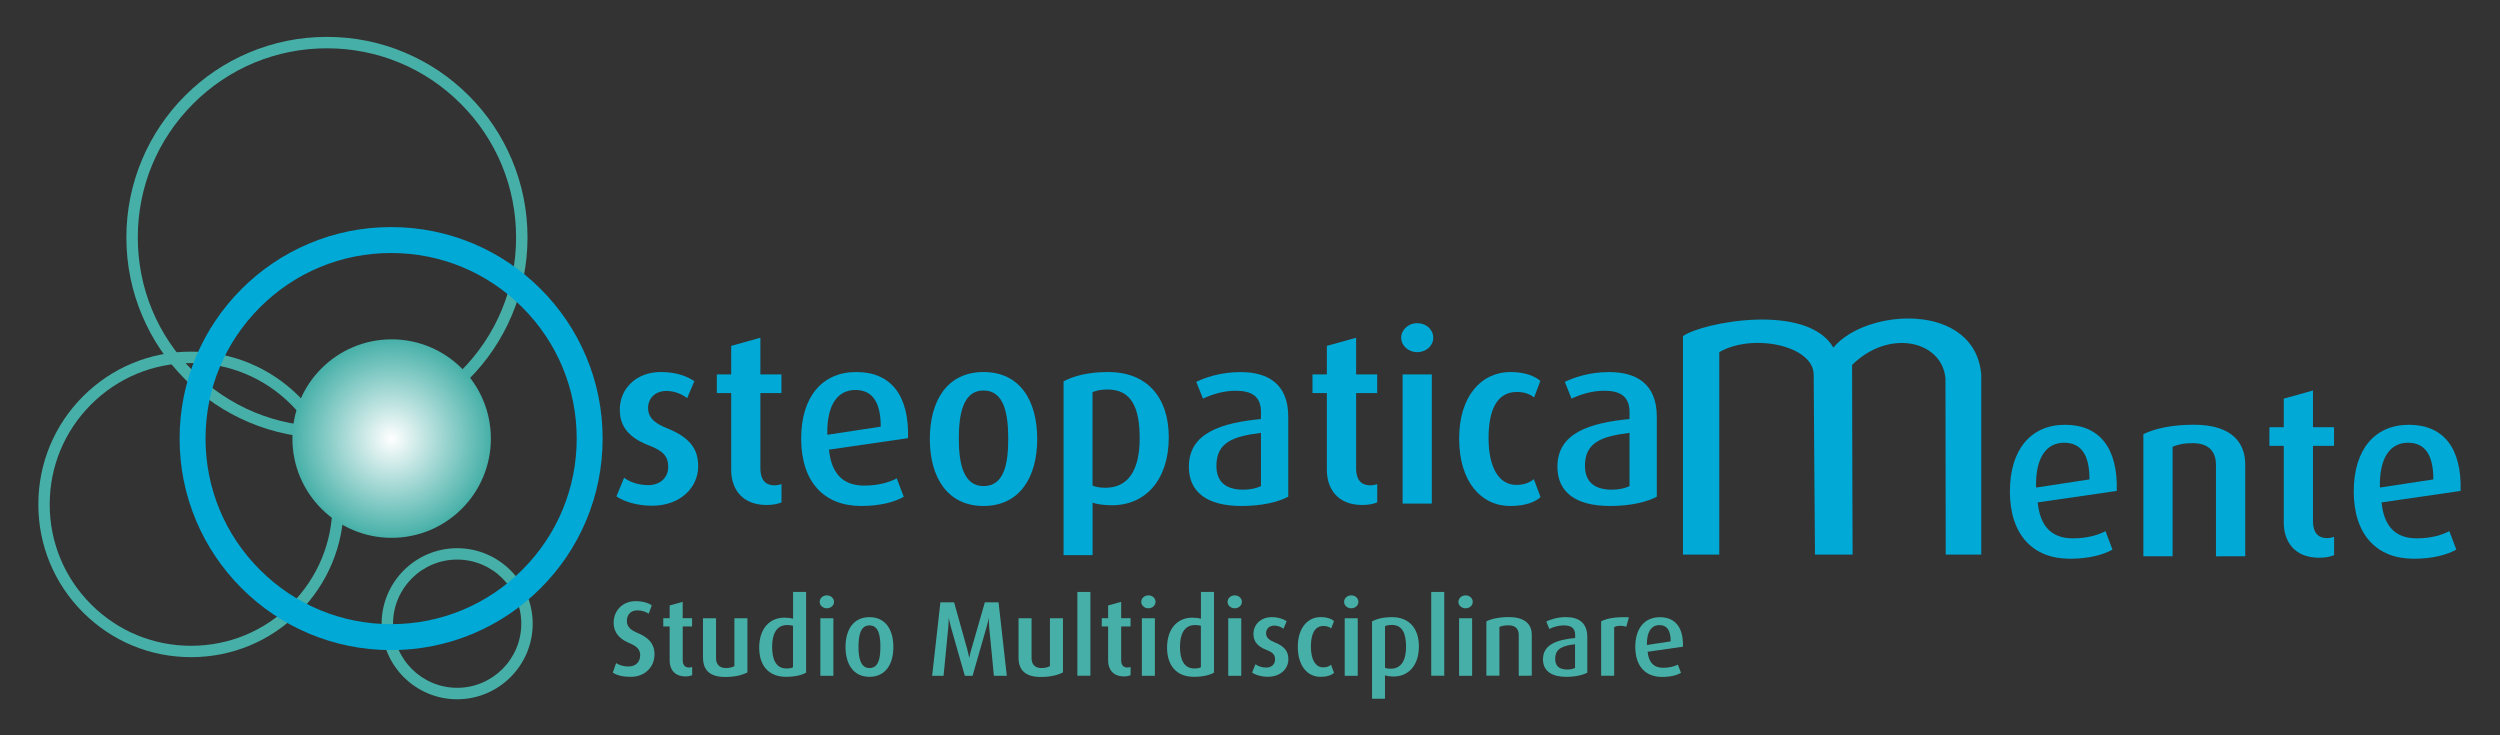 <?xml version="1.0" encoding="utf-8"?>
<!-- Generator: Adobe Illustrator 20.0.0, SVG Export Plug-In . SVG Version: 6.00 Build 0)  -->
<svg version="1.1" id="Layer_1" xmlns="http://www.w3.org/2000/svg" xmlns:xlink="http://www.w3.org/1999/xlink" x="0px" y="0px"
	 viewBox="0 0 4818.9 1417.3" style="enable-background:new 0 0 4818.9 1417.3;" xml:space="preserve">
<rect x="0" y="0" width="4818.9" height="1417.3" fill="#333333" stroke="none"/>
<style type="text/css">
	.st0{fill:#00A9D6;}
	.st1{fill:#46B0A8;}
	.st2{fill:url(#SVGID_1_);}
</style>
<g>
	<path class="st0" d="M1257,974.8c-29.1,0-54-7.9-68.8-18l14.8-36c9.2,7.4,26.3,14.3,46.7,14.3c23.1,0,38.3-14.8,38.3-35.1
		c0-21.2-11.1-31.4-36.5-41.1c-47.1-18-56.8-43.9-56.8-69.7c0-39.7,31.4-72.1,79-72.1c27.7,0,48.5,6.9,64.7,17.6l-13.9,32.8
		c-7.4-6-22.2-13.9-39.7-13.9c-23.1,0-35.6,15.2-35.6,32.8c0,20.3,15.2,30.5,37,39.3c48.5,19.4,59.6,44.3,59.6,73.4
		C1345.7,939.7,1311.5,974.8,1257,974.8z"/>
	<path class="st0" d="M1477.8,973.4c-49,0-68.4-32.8-68.4-67.4V757.7h-27.7v-36h27.7v-55l56.3-15.7v70.7h40.6v36h-40.6v145.5
		c0,19.4,7.9,32.3,27.3,32.3c5.1,0,8.8-0.9,13.4-2.3v35.1C1501.4,970.7,1491.2,973.4,1477.8,973.4z"/>
	<path class="st0" d="M1597.9,866.7c4.6,46.2,26.8,69.3,67.9,69.3c28.6,0,49.4-6.9,62.8-13.9l13.4,35.6
		c-17.6,9.7-44.3,17.6-82.2,17.6c-70.7,0-115.5-45.7-115.5-129.8c0-81.3,41.1-128.4,106.2-128.4c66,0,102.1,43.9,99.8,127.5
		L1597.9,866.7z M1648.7,751.7c-32.8,0-55.4,26.8-54,86.4l103-15.7C1697.6,772.1,1679.6,751.7,1648.7,751.7z"/>
	<path class="st0" d="M1895.8,975.3c-69.7,0-103.5-55.4-103.5-128.9c0-74.4,33.7-129.3,103.5-129.3c70.2,0,103.5,55,103.5,129.3
		C1999.2,919.9,1965.5,975.3,1895.8,975.3z M1895.8,752.7c-39.7,0-47.6,45.7-47.6,93.3c0,47.1,8.8,91,47.6,91
		c40.2,0,47.6-43.9,47.6-91C1943.4,798.4,1936,752.7,1895.8,752.7z"/>
	<path class="st0" d="M2143.4,973.9c-14.3,0-29.1-1.8-37.4-5.1V1070h-55.9V735.1c18.9-10.2,46.7-18,86.4-18
		c72.5,0,116.4,46.7,116.4,126.1C2252.8,924.5,2208.5,973.9,2143.4,973.9z M2135,750.8c-12.5,0-21.2,1.8-29.1,5.1V936
		c6.5,2.8,14.8,4.2,24.9,4.2c44.3,0,66-34.6,66-95.1C2196.9,785.5,2180.8,750.8,2135,750.8z"/>
	<path class="st0" d="M2393.2,975.3c-67.9,0-101.6-27.7-101.6-75.7c0-65.6,63.3-84.5,139-91.9v-13.4c0-32.3-20.3-41.1-49.4-41.1
		c-24,0-47.1,7.9-62.4,15.2l-12.9-32.3c16.2-7.9,46.2-18.9,85.4-18.9c51.3,0,91.9,21.7,91.9,85.9v154.3
		C2463.4,967.9,2432,975.3,2393.2,975.3z M2430.6,834.4c-53.1,6.5-85.9,18-85.9,63.3c0,32.3,19.4,46.2,52.2,46.2
		c12.9,0,25.4-2.8,33.7-6.9V834.4z"/>
	<path class="st0" d="M2626,973.4c-49,0-68.4-32.8-68.4-67.4V757.7h-27.7v-36h27.7v-55L2614,651v70.7h40.6v36H2614v145.5
		c0,19.4,7.9,32.3,27.3,32.3c5.1,0,8.8-0.9,13.4-2.3v35.1C2649.6,970.7,2639.4,973.4,2626,973.4z"/>
	<path class="st0" d="M2731.8,678.8c-17.1,0-30.9-12.5-30.9-27.7c0-15.7,13.9-28.2,30.9-28.2c17.6,0,30.9,12.5,30.9,28.2
		C2762.7,666.3,2749.3,678.8,2731.8,678.8z M2703.6,970.7v-249h56.3v249H2703.6z"/>
	<path class="st0" d="M2911,975.3c-56.8,0-98.4-47.6-98.4-129.8c0-82.7,43.4-128.4,98.8-128.4c30.5,0,48.5,9.2,57.7,17.1l-12,31.9
		c-6.9-5.5-17.1-10.6-33.3-10.6c-38.3,0-54.5,34.6-54.5,89.1c0,55,18.9,90.1,53.6,90.1c15.2,0,25.9-4.6,33.7-11.1l12.9,34.6
		C2959.5,967.4,2941,975.3,2911,975.3z"/>
	<path class="st0" d="M3103.6,975.3c-67.9,0-101.6-27.7-101.6-75.7c0-65.6,63.3-84.5,139-91.9v-13.4c0-32.3-20.3-41.1-49.4-41.1
		c-24,0-47.1,7.9-62.4,15.2l-12.9-32.3c16.2-7.9,46.2-18.9,85.4-18.9c51.3,0,91.9,21.7,91.9,85.9v154.3
		C3173.8,967.9,3142.4,975.3,3103.6,975.3z M3141,834.4c-53.1,6.5-85.9,18-85.9,63.3c0,32.3,19.4,46.2,52.2,46.2
		c12.9,0,25.4-2.8,33.7-6.9V834.4z"/>
	<path class="st0" d="M3927.8,968.4c4.6,46.2,26.8,69.3,67.9,69.3c28.6,0,49.4-6.9,62.8-13.9l13.4,35.6
		c-17.6,9.7-44.3,17.6-82.2,17.6c-70.7,0-115.5-45.7-115.5-129.8c0-81.3,41.1-128.4,106.2-128.4c66,0,102.1,43.9,99.8,127.5
		L3927.8,968.4z M3978.6,853.4c-32.8,0-55.4,26.8-54,86.4l103-15.7C4027.6,873.7,4009.6,853.4,3978.6,853.4z"/>
	<path class="st0" d="M4271.4,1072.3V895.8c0-20.3-9.2-41.6-44.8-41.6c-18.5,0-28.2,2.8-38.8,6.9v211.1h-56.3V836.7
		c23.6-11.1,55.4-18,97.5-18c74.4,0,98.8,36,98.8,76.2v177.4H4271.4z"/>
	<path class="st0" d="M4470.5,1075.1c-49,0-68.4-32.8-68.4-67.4V859.4h-27.7v-36h27.7v-55l56.3-15.7v70.7h40.6v36h-40.6v145.5
		c0,19.4,7.9,32.3,27.3,32.3c5.1,0,8.8-0.9,13.4-2.3v35.1C4494.1,1072.3,4483.9,1075.1,4470.5,1075.1z"/>
	<path class="st0" d="M4590.6,968.4c4.6,46.2,26.8,69.3,67.9,69.3c28.6,0,49.4-6.9,62.8-13.9l13.4,35.6
		c-17.6,9.7-44.3,17.6-82.2,17.6c-70.7,0-115.5-45.7-115.5-129.8c0-81.3,41.1-128.4,106.2-128.4c66,0,102.1,43.9,99.8,127.5
		L4590.6,968.4z M4641.4,853.4c-32.8,0-55.4,26.8-54,86.4l103-15.7C4690.4,873.7,4672.3,853.4,4641.4,853.4z"/>
</g>
<g>
	<path class="st1" d="M1216.2,1304.6c-16.9,0-27.4-3.1-35-8.1l6.4-18.3c5,3.3,12.9,6.5,23.7,6.5c14,0,22.7-8.6,22.7-21.8
		c0-10.8-6.1-17.3-22-23.8c-23.1-9.7-29.2-24.9-29.2-38.7c0-22.4,16.3-41.6,42.4-41.6c14.2,0,24.7,3.5,31.1,8.1l-5.8,16
		c-5-3.1-12.8-6.4-21.8-6.4c-12.9,0-20.4,8.1-20.4,20.6c0,12.3,9.1,18.1,21.4,23.3c27.8,11.8,31.9,27.4,31.9,41
		C1261.4,1286.5,1242.4,1304.6,1216.2,1304.6z"/>
	<path class="st1" d="M1321.3,1303.8c-21.8,0-30.5-14.6-30.5-30.1v-66.1h-12.3v-16h12.3v-24.5l25.1-7v31.5h18.1v16H1316v64.8
		c0,8.6,3.5,14.3,12.2,14.3c2.3,0,4-0.4,6-1v15.6C1331.9,1302.6,1327.2,1303.8,1321.3,1303.8z"/>
	<path class="st1" d="M1398.1,1304.9c-29.6,0-43-12.9-43-37.4v-75.7h25.1v77.2c0,10.5,5.8,18.7,18.7,18.7c7.2,0,12.3-1.3,16.7-3.7
		v-92.2h25.1v104.4C1431.4,1300.9,1417.4,1304.9,1398.1,1304.9z"/>
	<path class="st1" d="M1515,1304.6c-32.7,0-51.6-21-51.6-56.2c0-36.3,19.7-57.8,48.6-57.8c6.1,0,11.8,0.6,16.7,2V1141h25.1v155.6
		C1544.8,1301.5,1532.2,1304.6,1515,1304.6z M1528.6,1206.2c-3.5-1-7.2-1.4-11.1-1.4c-21.8,0-29.2,18.7-29.2,42.1
		c0,25.1,8.1,41.6,27.4,41.6c6,0,10.1-0.6,12.9-2.4V1206.2z"/>
	<path class="st1" d="M1593.8,1172.5c-7.6,0-13.8-5.5-13.8-12.3c0-7,6.1-12.6,13.8-12.6c7.8,0,13.8,5.5,13.8,12.6
		C1607.7,1166.9,1601.6,1172.5,1593.8,1172.5z M1581.3,1302.6v-110.9h25.1v110.9H1581.3z"/>
	<path class="st1" d="M1675.9,1304.6c-31.1,0-46.1-24.7-46.1-57.4c0-33.2,15-57.6,46.1-57.6c31.3,0,46.1,24.5,46.1,57.6
		C1722.1,1279.9,1707.1,1304.6,1675.9,1304.6z M1675.9,1205.5c-17.7,0-21.1,20.4-21.1,41.6c0,21,4,40.6,21.1,40.6
		c17.9,0,21.1-19.6,21.1-40.6C1697.1,1225.8,1693.9,1205.5,1675.9,1205.5z"/>
	<path class="st1" d="M1915.8,1302.6c-0.3-3.5-9.1-93.6-9.1-93.6c-0.8-8.8-0.6-17-0.6-17h-0.4c0,0-1.4,8.1-4.1,17
		c0,0-25.4,88.9-26.9,93.6h-14.9c-1.4-4.1-26.8-93.9-26.8-93.9c-2.4-8.8-4.1-16.9-4.1-16.9h-0.4c0,0,0.3,8.1-0.6,16.9
		c0,0-8.8,89.8-9.1,93.9h-22l15.9-141.6h26.4l25.4,90.8c2.4,9.1,3.7,15.9,3.7,15.9h0.4c0,0,1-6.8,3.7-15.9l26.1-90.8h26.4
		l15.9,141.6H1915.8z"/>
	<path class="st1" d="M2006.3,1304.9c-29.6,0-43-12.9-43-37.4v-75.7h25.1v77.2c0,10.5,5.8,18.7,18.7,18.7c7.2,0,12.3-1.3,16.7-3.7
		v-92.2h25.1v104.4C2039.6,1300.9,2025.7,1304.9,2006.3,1304.9z"/>
	<path class="st1" d="M2076.7,1302.6V1141h25.1v161.5H2076.7z"/>
	<path class="st1" d="M2166.5,1303.8c-21.8,0-30.5-14.6-30.5-30.1v-66.1h-12.3v-16h12.3v-24.5l25.1-7v31.5h18.1v16h-18.1v64.8
		c0,8.6,3.5,14.3,12.2,14.3c2.3,0,4-0.4,6-1v15.6C2177,1302.6,2172.4,1303.8,2166.5,1303.8z"/>
	<path class="st1" d="M2213.6,1172.5c-7.6,0-13.8-5.5-13.8-12.3c0-7,6.1-12.6,13.8-12.6c7.8,0,13.8,5.5,13.8,12.6
		C2227.3,1166.9,2221.4,1172.5,2213.6,1172.5z M2201,1302.6v-110.9h25.1v110.9H2201z"/>
	<path class="st1" d="M2301.2,1304.6c-32.7,0-51.6-21-51.6-56.2c0-36.3,19.7-57.8,48.6-57.8c6.1,0,11.8,0.6,16.7,2V1141h25.1v155.6
		C2331.1,1301.5,2318.5,1304.6,2301.2,1304.6z M2314.8,1206.2c-3.5-1-7.2-1.4-11.1-1.4c-21.8,0-29.2,18.7-29.2,42.1
		c0,25.1,8.1,41.6,27.4,41.6c6,0,10.1-0.6,12.9-2.4V1206.2z"/>
	<path class="st1" d="M2380,1172.5c-7.6,0-13.8-5.5-13.8-12.3c0-7,6.1-12.6,13.8-12.6c7.8,0,13.8,5.5,13.8,12.6
		C2393.8,1166.9,2387.8,1172.5,2380,1172.5z M2367.5,1302.6v-110.9h25.1v110.9H2367.5z"/>
	<path class="st1" d="M2444.1,1304.5c-12.9,0-24.1-3.5-30.6-8.1l6.5-16c4.1,3.3,11.8,6.4,20.8,6.4c10.2,0,17-6.5,17-15.6
		c0-9.5-5-14-16.3-18.3c-21-8.1-25.4-19.6-25.4-31.1c0-17.7,14-32.2,35.2-32.2c12.3,0,21.6,3.1,28.8,7.8l-6.1,14.6
		c-3.3-2.7-9.9-6.1-17.7-6.1c-10.2,0-15.9,6.8-15.9,14.6c0,9.1,6.8,13.6,16.5,17.6c21.6,8.6,26.5,19.7,26.5,32.7
		C2483.6,1288.7,2468.4,1304.5,2444.1,1304.5z"/>
	<path class="st1" d="M2545.4,1304.6c-25.4,0-43.8-21.1-43.8-57.8c0-36.9,19.3-57.3,44.1-57.3c13.6,0,21.6,4.1,25.7,7.6l-5.4,14.2
		c-3.1-2.4-7.6-4.7-14.9-4.7c-17,0-24.3,15.5-24.3,39.7c0,24.5,8.5,40.1,23.8,40.1c6.8,0,11.5-2,15-5l5.8,15.5
		C2566.9,1301.1,2558.7,1304.6,2545.4,1304.6z"/>
	<path class="st1" d="M2604.6,1172.5c-7.6,0-13.8-5.5-13.8-12.3c0-7,6.1-12.6,13.8-12.6c7.8,0,13.8,5.5,13.8,12.6
		C2618.4,1166.9,2612.4,1172.5,2604.6,1172.5z M2592,1302.6v-110.9h25.1v110.9H2592z"/>
	<path class="st1" d="M2686.3,1304c-6.4,0-12.9-0.8-16.7-2.3v45.1h-24.9v-149.1c8.5-4.5,20.8-8.1,38.4-8.1
		c32.3,0,51.9,20.8,51.9,56.2C2735.1,1281.9,2715.4,1304,2686.3,1304z M2682.6,1204.6c-5.5,0-9.5,0.8-12.9,2.3v80.3
		c2.8,1.3,6.5,1.8,11.1,1.8c19.7,0,29.5-15.5,29.5-42.4C2710.1,1220.1,2703,1204.6,2682.6,1204.6z"/>
	<path class="st1" d="M2758.8,1302.6V1141h25.1v161.5H2758.8z"/>
	<path class="st1" d="M2825,1172.5c-7.6,0-13.8-5.5-13.8-12.3c0-7,6.1-12.6,13.8-12.6c7.8,0,13.8,5.5,13.8,12.6
		C2838.9,1166.9,2832.9,1172.5,2825,1172.5z M2812.5,1302.6v-110.9h25.1v110.9H2812.5z"/>
	<path class="st1" d="M2927.5,1302.6v-78.7c0-9.1-4.1-18.6-20-18.6c-8.2,0-12.6,1.3-17.3,3.1v94h-25.1v-104.8
		c10.5-5,24.7-8.1,43.4-8.1c33.2,0,44.1,16,44.1,33.9v79L2927.5,1302.6L2927.5,1302.6z"/>
	<path class="st1" d="M3019.4,1304.6c-30.2,0-45.2-12.3-45.2-33.8c0-29.2,28.2-37.7,62-41v-6c0-14.3-9.1-18.3-22-18.3
		c-10.8,0-21,3.5-27.8,6.8l-5.8-14.3c7.2-3.5,20.6-8.5,38-8.5c22.8,0,41,9.7,41,38.3v68.8
		C3050.6,1301.3,3036.7,1304.6,3019.4,1304.6z M3036,1241.8c-23.7,2.8-38.3,8.1-38.3,28.2c0,14.3,8.6,20.6,23.3,20.6
		c5.8,0,11.3-1.3,15-3.1V1241.8z"/>
	<path class="st1" d="M3134.8,1208.1c-8.5-2.8-17.7-2.4-23.4,0.8v93.6h-25.1v-104.9c11.5-5.5,25.5-8.6,53.5-7.8L3134.8,1208.1z"/>
	<path class="st1" d="M3175.9,1256.3c2,20.6,11.9,30.9,30.2,30.9c12.8,0,22-3.1,28.1-6.1l6,15.9c-7.8,4.4-19.7,7.8-36.6,7.8
		c-31.5,0-51.5-20.4-51.5-57.8c0-36.3,18.3-57.3,47.4-57.3c29.5,0,45.5,19.6,44.5,56.8L3175.9,1256.3z M3198.6,1204.9
		c-14.6,0-24.7,11.9-24.1,38.4l45.9-7C3220.4,1214,3212.4,1204.9,3198.6,1204.9z"/>
</g>
<path class="st1" d="M881.2,1347.9c-80.3,0-145.6-65.3-145.6-145.6s65.3-145.6,145.6-145.6s145.6,65.3,145.6,145.6
	S961.5,1347.9,881.2,1347.9z M881.2,1078.6c-68.2,0-123.6,55.5-123.6,123.6s55.5,123.6,123.6,123.6c68.2,0,123.6-55.5,123.6-123.6
	S949.3,1078.6,881.2,1078.6z"/>
<path class="st1" d="M630.2,844.3c-52.2,0-102.8-10.2-150.5-30.4c-46-19.5-87.4-47.3-122.9-82.8s-63.4-76.8-82.8-122.9
	c-20.2-47.7-30.4-98.3-30.4-150.5s10.2-102.8,30.4-150.5c19.5-46,47.3-87.4,82.8-122.9s76.8-63.4,122.9-82.8
	c47.7-20.2,98.3-30.4,150.5-30.4S733,81.3,780.7,101.5c46,19.5,87.4,47.3,122.9,82.8s63.4,76.8,82.8,122.9
	c20.2,47.7,30.4,98.3,30.4,150.5s-10.2,102.8-30.4,150.5c-19.5,46-47.3,87.4-82.8,122.9s-76.8,63.4-122.9,82.8
	C733.1,834.1,682.4,844.3,630.2,844.3z M630.2,93.1c-97.4,0-188.9,37.9-257.8,106.8S265.6,360.3,265.6,457.7s37.9,188.9,106.8,257.8
	s160.4,106.8,257.8,106.8S819.1,784.4,888,715.5s106.8-160.4,106.8-257.8S956.9,268.8,888,199.9C819.2,131.1,727.6,93.1,630.2,93.1z
	"/>
<path class="st1" d="M368.3,1266.7c-78.7,0-152.6-30.6-208.2-86.2s-86.2-129.6-86.2-208.2S104.4,819.7,160,764
	c55.6-55.6,129.6-86.2,208.2-86.2s152.6,30.6,208.2,86.2s86.2,129.6,86.2,208.2s-30.6,152.6-86.2,208.2
	C520.9,1236.1,446.9,1266.7,368.3,1266.7z M368.3,699.8c-72.8,0-141.2,28.3-192.7,79.8S95.8,899.5,95.8,972.3s28.3,141.2,79.8,192.7
	s119.9,79.8,192.7,79.8s141.2-28.3,192.7-79.8s79.8-119.9,79.8-192.7S612.5,831.1,561,779.6S441,699.8,368.3,699.8z"/>
<radialGradient id="SVGID_1_" cx="754.9" cy="571.89" r="191.3" gradientTransform="matrix(1 0 0 -1 0 1417.29)" gradientUnits="userSpaceOnUse">
	<stop  offset="0" style="stop-color:#FFFFFF"/>
	<stop  offset="1" style="stop-color:#46B0A8"/>
</radialGradient>
<circle class="st2" cx="754.9" cy="845.4" r="191.3"/>
<path class="st0" d="M753.9,1253.1c-55,0-108.4-10.8-158.7-32c-48.5-20.5-92.1-49.9-129.6-87.4c-37.4-37.4-66.8-81-87.4-129.6
	c-21.3-50.3-32-103.7-32-158.7s10.8-108.4,32-158.7c20.5-48.5,49.9-92.1,87.4-129.6c37.4-37.4,81-66.8,129.6-87.4
	c50.3-21.3,103.7-32,158.7-32s108.4,10.8,158.7,32c48.5,20.5,92.1,49.9,129.6,87.4c37.4,37.4,66.8,81,87.4,129.6
	c21.3,50.3,32,103.7,32,158.7s-10.8,108.4-32,158.7c-20.5,48.5-49.9,92.1-87.4,129.6c-37.4,37.4-81,66.8-129.6,87.4
	C862.4,1242.3,809,1253.1,753.9,1253.1z M753.9,487.7c-95.5,0-185.4,37.2-252.9,104.8c-67.6,67.6-104.8,157.4-104.8,252.9
	s37.2,185.4,104.8,252.9c67.6,67.6,157.4,104.8,252.9,104.8s185.4-37.2,252.9-104.8c67.6-67.6,104.8-157.4,104.8-252.9
	s-37.2-185.4-104.8-252.9C939.3,524.9,849.5,487.7,753.9,487.7z"/>
<path class="st0" d="M3244,647.8c39-27,239-64.8,290,22.2c62.5-76,272.5-89,285,51.7c0,151.3,0,347.3,0,347.3h-68.5
	c0,0-0.5-299.5-0.5-339.5c-6.5-73-109-96.5-180-26c0,80,1,365.5,1,365.5h-72.5c0,0-2.5-312-2.5-347c-0.5-56-118-80.5-182-43.2
	c0,72.2,0,390.2,0,390.2h-70V647.8z"/>
</svg>
